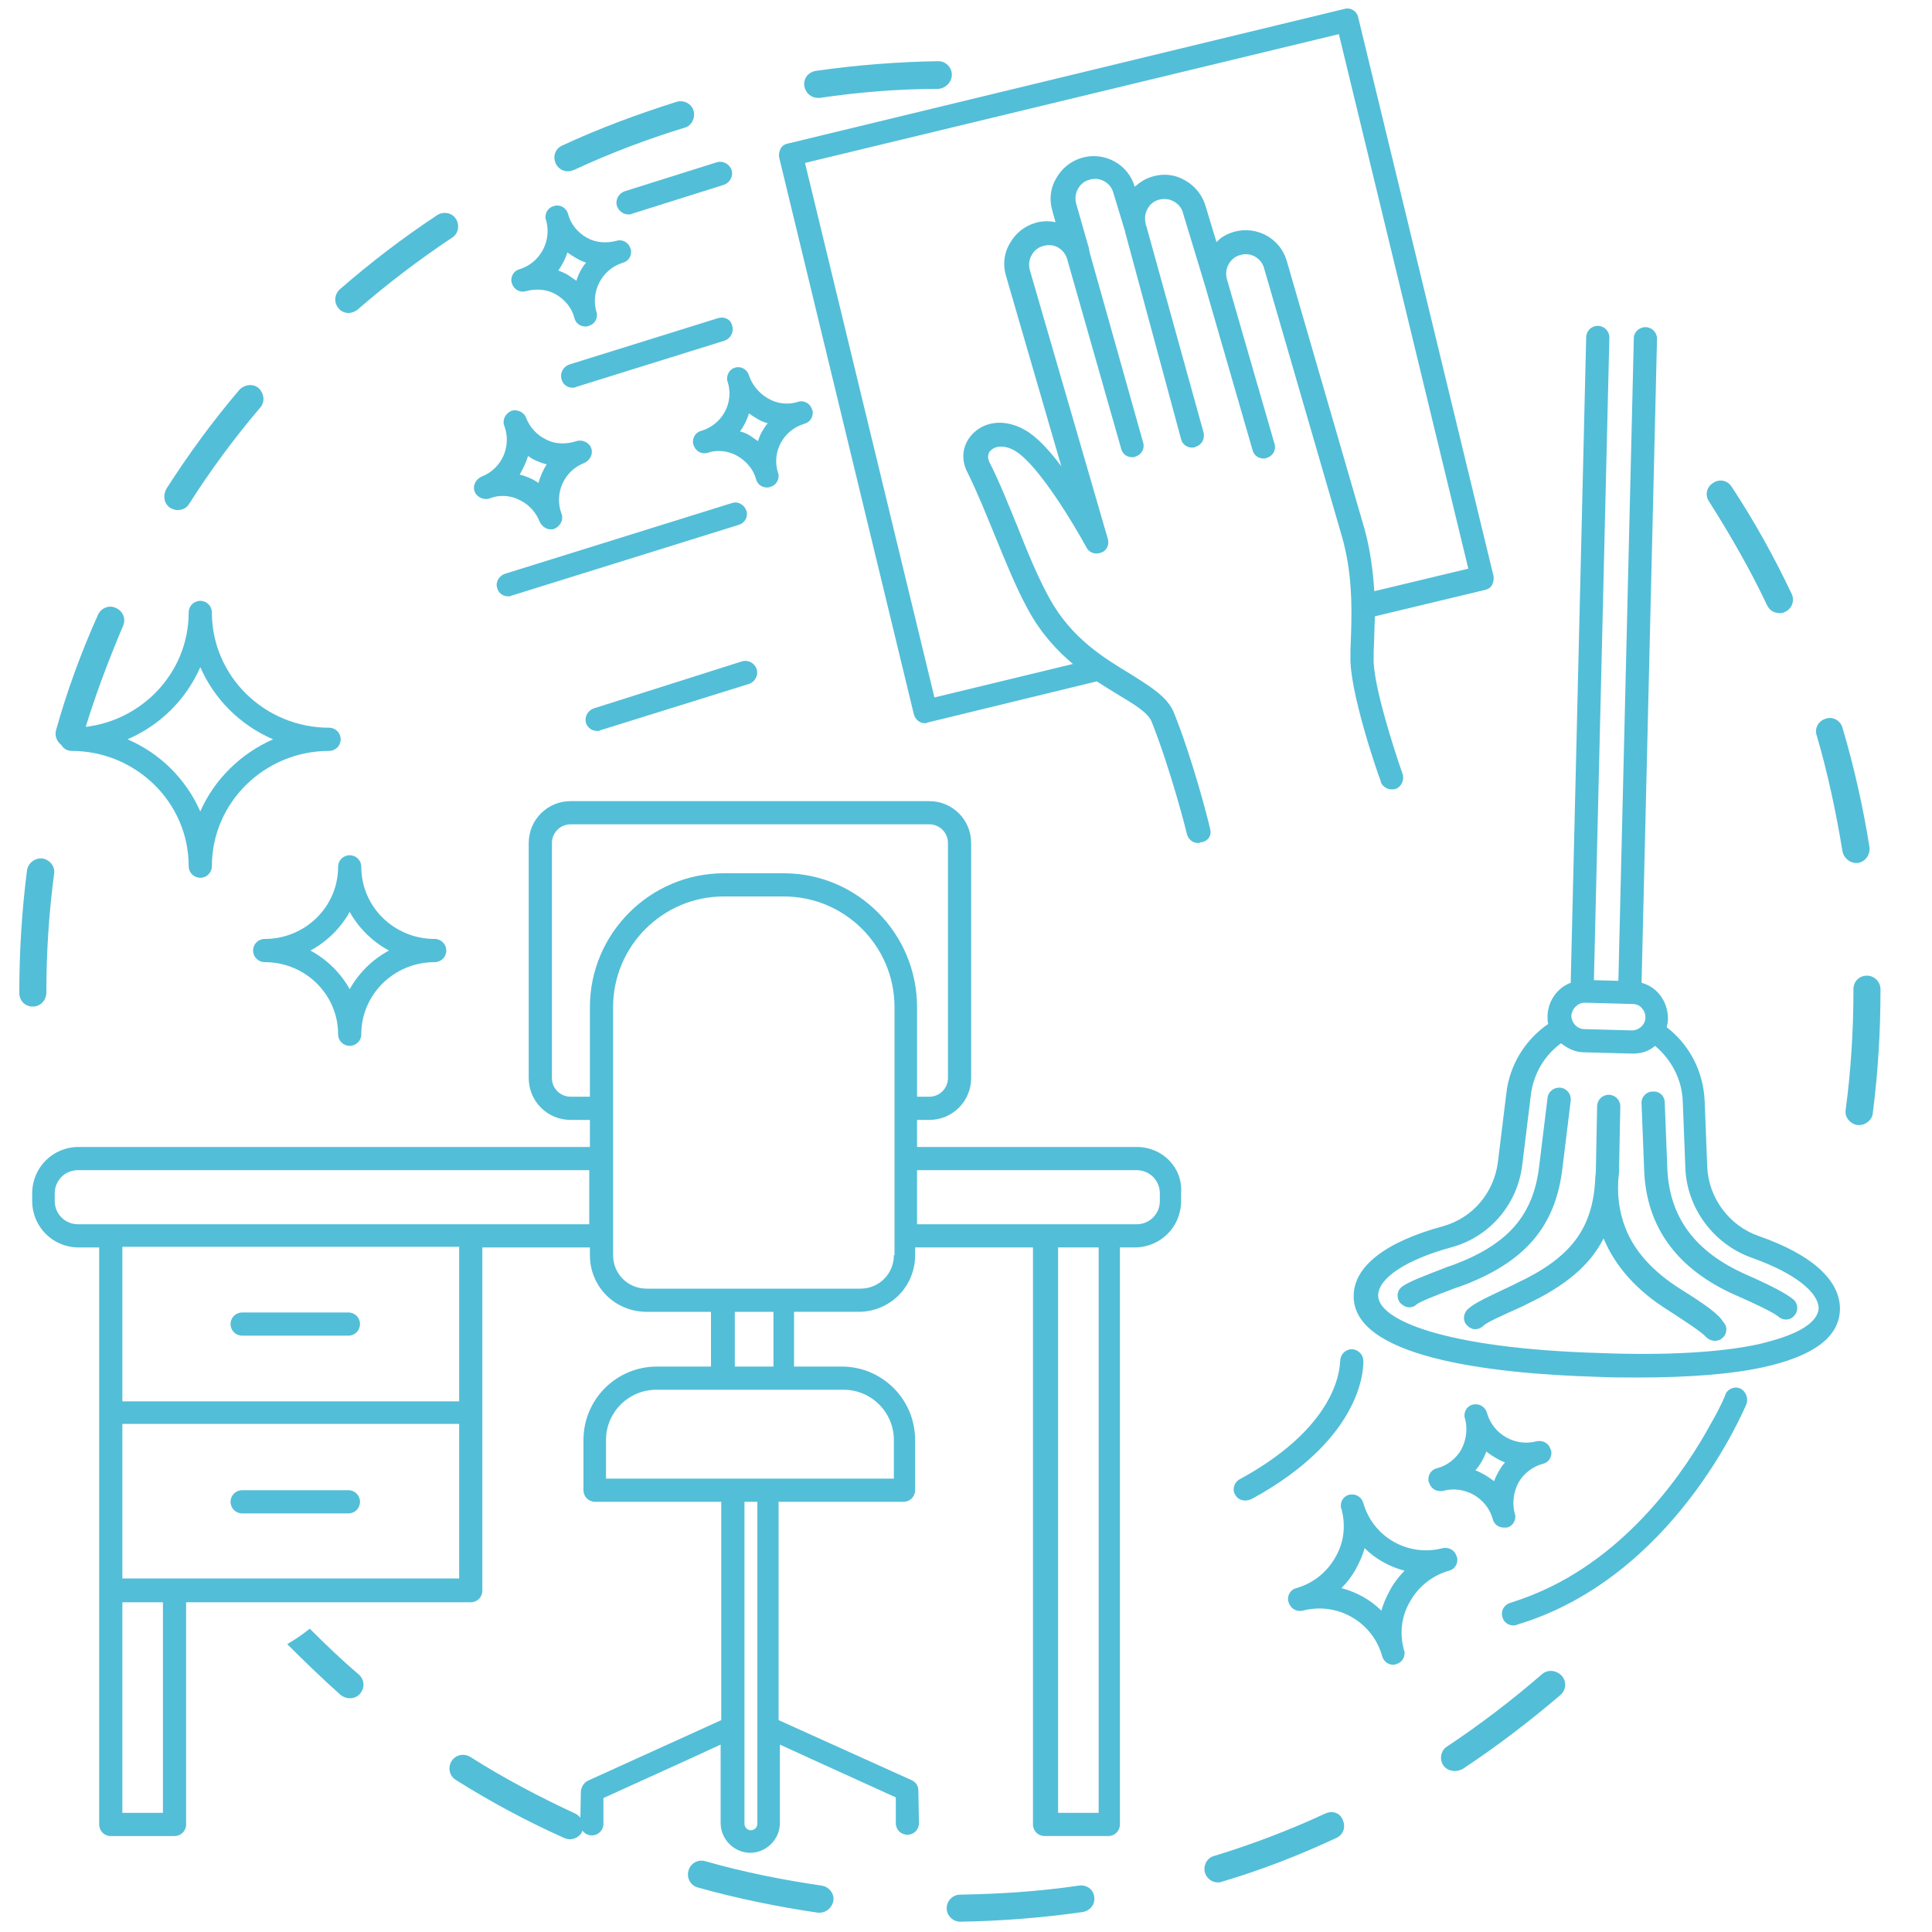 <?xml version="1.0" encoding="utf-8"?>
<svg xmlns="http://www.w3.org/2000/svg" xmlns:xlink="http://www.w3.org/1999/xlink" version="1.1" id="Ebene_1" x="0px" y="0px" viewBox="0 0 300 300" style="enable-background:new 0 0 300 300;" xml:space="preserve" width="75" height="75">
<style type="text/css">
	.st0{fill:#53BED8;}
</style>
<g>
	<path class="st0" d="M7.2,154.1V154c0-6.1,0.4-12.3,1.2-18.3c0.2-1.2-0.7-2.2-1.8-2.4c-1.2-0.1-2.2,0.7-2.4,1.8   C3.4,141.3,3,147.7,3,154v0.2c0,1.2,0.9,2.1,2.1,2.1S7.2,155.3,7.2,154.1z"/>
	<path class="st0" d="M48.1,252.9c-1.1,0.9-2.3,1.7-3.5,2.4c2.7,2.7,5.5,5.4,8.3,7.9c0.4,0.3,0.9,0.5,1.4,0.5c0.6,0,1.2-0.2,1.6-0.7   c0.8-0.9,0.7-2.2-0.2-3C53.1,257.8,50.6,255.4,48.1,252.9z"/>
	<path class="st0" d="M89.3,281.6c-5.6-2.6-11.1-5.5-16.3-8.8c-1-0.6-2.3-0.3-2.9,0.7c-0.6,1-0.3,2.3,0.7,2.9c5.4,3.4,11,6.4,16.8,9   c0.3,0.1,0.6,0.2,0.9,0.2c0.8,0,1.6-0.5,1.9-1.2C90.8,283.4,90.4,282.1,89.3,281.6z"/>
	<path class="st0" d="M26.5,78.9c0.4,0.2,0.7,0.3,1.1,0.3c0.7,0,1.4-0.3,1.8-1c3.3-5.2,7-10.2,11-14.9c0.8-0.9,0.6-2.2-0.2-3   c-0.9-0.8-2.2-0.6-3,0.2c-4.1,4.8-7.9,10-11.3,15.3C25.2,77,25.5,78.3,26.5,78.9z"/>
	<path class="st0" d="M54.1,48.6c0.5,0,1-0.2,1.4-0.5c4.6-4,9.6-7.8,14.7-11.2c1-0.6,1.2-2,0.6-2.9c-0.6-1-2-1.2-2.9-0.6   c-5.3,3.5-10.4,7.4-15.1,11.5c-0.9,0.8-1,2.1-0.2,3C52.9,48.3,53.5,48.6,54.1,48.6z"/>
	<path class="st0" d="M286.1,132.2c0.2,1,1.1,1.8,2.1,1.8c0.1,0,0.2,0,0.3,0c1.2-0.2,1.9-1.3,1.8-2.4c-1-6.3-2.4-12.5-4.2-18.6   c-0.3-1.1-1.5-1.8-2.6-1.4c-1.1,0.3-1.8,1.5-1.4,2.6C283.8,120,285.1,126.1,286.1,132.2z"/>
	<path class="st0" d="M107.7,17.2c-0.3-1.1-1.5-1.7-2.6-1.4c-6,1.9-12,4.1-17.8,6.8c-1.1,0.5-1.5,1.7-1,2.8c0.4,0.8,1.1,1.2,1.9,1.2   c0.3,0,0.6-0.1,0.9-0.2c5.6-2.6,11.4-4.8,17.3-6.6C107.4,19.5,108,18.3,107.7,17.2z"/>
	<path class="st0" d="M10.2,116c0.2,0.1,0.4,0.1,0.6,0.1c0.9,0,1.8-0.6,2-1.5c1.7-5.9,3.9-11.7,6.3-17.4c0.5-1.1,0-2.3-1.1-2.8   c-1.1-0.5-2.3,0-2.8,1.1c-2.6,5.8-4.8,11.8-6.5,17.9C8.4,114.5,9.1,115.7,10.2,116z"/>
	<path class="st0" d="M277.2,95c1.1-0.5,1.5-1.8,1-2.8c-2.7-5.7-5.8-11.3-9.3-16.6c-0.6-1-1.9-1.3-2.9-0.6c-1,0.6-1.3,1.9-0.6,2.9   c3.3,5.2,6.4,10.6,9,16.1c0.4,0.8,1.1,1.2,1.9,1.2C276.6,95.2,276.9,95.2,277.2,95z"/>
	<path class="st0" d="M127.6,292.8c-6.1-0.9-12.2-2.1-18.1-3.8c-1.1-0.3-2.3,0.3-2.6,1.5c-0.3,1.1,0.3,2.3,1.5,2.6   c6.1,1.7,12.4,3,18.6,3.9c0.1,0,0.2,0,0.3,0c1,0,1.9-0.8,2.1-1.8C129.6,294.1,128.8,293,127.6,292.8z"/>
	<path class="st0" d="M289.9,151.5c-1.2,0-2.1,0.9-2.1,2.1v0.3c0,6.2-0.4,12.4-1.2,18.4c-0.2,1.2,0.7,2.2,1.8,2.4c0.1,0,0.2,0,0.3,0   c1,0,2-0.8,2.1-1.8c0.8-6.2,1.2-12.6,1.2-19v-0.3C292,152.5,291.1,151.5,289.9,151.5z"/>
	<path class="st0" d="M239.4,260c-4.6,4-9.6,7.8-14.7,11.2c-1,0.6-1.2,2-0.6,2.9c0.4,0.6,1.1,0.9,1.8,0.9c0.4,0,0.8-0.1,1.2-0.3   c5.3-3.5,10.4-7.4,15.2-11.5c0.9-0.8,1-2.1,0.2-3C241.6,259.3,240.3,259.2,239.4,260z"/>
	<path class="st0" d="M167.5,292.8c-6.1,0.9-12.3,1.3-18.4,1.4c-1.2,0-2.1,1-2.1,2.1c0,1.2,1,2.1,2.1,2.1h0c6.3-0.1,12.7-0.6,19-1.5   c1.2-0.2,2-1.2,1.8-2.4C169.8,293.4,168.7,292.6,167.5,292.8z"/>
	<path class="st0" d="M147.8,11.6c0-1.2-1-2.1-2.1-2.1c-6.3,0.1-12.7,0.6-19,1.5c-1.2,0.2-2,1.2-1.8,2.4c0.2,1.1,1.1,1.8,2.1,1.8   c0.1,0,0.2,0,0.3,0c6.1-0.9,12.3-1.4,18.4-1.4C146.9,13.7,147.8,12.7,147.8,11.6z"/>
	<path class="st0" d="M205.8,281.6c-5.6,2.6-11.4,4.8-17.3,6.6c-1.1,0.3-1.7,1.5-1.4,2.6c0.3,0.9,1.1,1.5,2,1.5c0.2,0,0.4,0,0.6-0.1   c6.1-1.8,12-4.1,17.8-6.8c1.1-0.5,1.5-1.7,1-2.8C208.1,281.5,206.9,281.1,205.8,281.6z"/>
</g>
<path class="st0" d="M81.7,45.2c1.6-0.4,3.2-0.3,4.6,0.5c1.4,0.8,2.5,2.1,2.9,3.7c0.2,0.8,0.9,1.3,1.7,1.3c0.2,0,0.3,0,0.5-0.1  c0.8-0.2,1.3-0.9,1.3-1.7c0-0.2,0-0.3-0.1-0.5c-0.9-3.2,0.9-6.6,4.1-7.6c0.8-0.2,1.3-0.9,1.3-1.7c0-0.2,0-0.3-0.1-0.5  c-0.3-1-1.3-1.5-2.2-1.2c-1.6,0.4-3.2,0.3-4.6-0.5c-1.4-0.8-2.5-2.1-2.9-3.7c-0.3-1-1.3-1.5-2.2-1.2c-0.8,0.2-1.3,0.9-1.3,1.7  c0,0.2,0,0.3,0.1,0.5c0.9,3.2-0.9,6.6-4.1,7.6c-0.8,0.2-1.3,0.9-1.3,1.7c0,0.2,0,0.3,0.1,0.5C79.8,45,80.8,45.5,81.7,45.2z   M88.1,39.2c0.4,0.3,0.9,0.6,1.4,0.9c0.5,0.3,1,0.5,1.5,0.7c-0.7,0.8-1.2,1.8-1.5,2.8c-0.4-0.3-0.9-0.6-1.3-0.9  c-0.5-0.3-1-0.5-1.5-0.7C87.3,41.1,87.8,40.2,88.1,39.2z"/>
<path class="st0" d="M97.6,33.3c0.2,0,0.4,0,0.5-0.1l14.3-4.5c0.9-0.3,1.5-1.3,1.2-2.3c-0.3-0.9-1.3-1.5-2.3-1.2l-14.3,4.5  c-0.9,0.3-1.5,1.3-1.2,2.3C96.1,32.8,96.8,33.3,97.6,33.3z"/>
<path class="st0" d="M216.3,258.5c0.2,0,0.3,0,0.5-0.1c0.8-0.2,1.3-0.9,1.3-1.7c0-0.2,0-0.3-0.1-0.5c-0.7-2.6-0.4-5.3,1-7.6  c1.3-2.3,3.5-4,6-4.7c0.8-0.2,1.3-0.9,1.3-1.7c0-0.2,0-0.3-0.1-0.5c-0.3-1-1.2-1.5-2.2-1.3c-5.3,1.4-10.8-1.7-12.3-7  c-0.3-1-1.2-1.5-2.2-1.3c-0.8,0.2-1.3,0.9-1.3,1.7c0,0.2,0,0.3,0.1,0.5c0.7,2.6,0.4,5.3-1,7.6c-1.3,2.3-3.5,4-6,4.7  c-0.8,0.2-1.3,0.9-1.3,1.7c0,0.2,0,0.3,0.1,0.5c0.3,1,1.2,1.5,2.2,1.3c5.3-1.4,10.8,1.7,12.3,7C214.8,257.9,215.5,258.5,216.3,258.5  z M208.3,246.6c0.8-0.8,1.6-1.8,2.2-2.9c0.6-1.1,1.1-2.2,1.4-3.3c1.7,1.7,3.9,2.9,6.2,3.5c-0.8,0.8-1.6,1.8-2.2,2.9  c-0.6,1.1-1.1,2.2-1.4,3.3C212.8,248.4,210.6,247.2,208.3,246.6z"/>
<path class="st0" d="M273,191.9c-4.5-1.6-7.7-5.9-7.9-10.7l-0.4-10.2c-0.2-4.7-2.4-8.8-5.9-11.5c0.1-0.4,0.2-0.8,0.2-1.3  c0-1.5-0.5-2.9-1.5-4c-0.7-0.8-1.6-1.3-2.6-1.6l2.4-100c0-1-0.8-1.8-1.8-1.8c-1,0-1.8,0.8-1.8,1.7c0,0,0,0,0,0l-2.4,99.8l-3.8-0.1  l2.4-99.8l0,0c0-1-0.8-1.8-1.8-1.8c-1,0-1.8,0.8-1.8,1.8l-2.4,100.2c-2.1,0.8-3.5,2.8-3.6,5.1c0,0.4,0,0.9,0.1,1.3  c-3.5,2.4-6,6.3-6.5,10.8l-1.3,10.6c-0.6,4.8-3.9,8.7-8.5,10c-8.9,2.4-13.8,6.2-13.9,10.7c-0.3,9.5,20.5,12.2,38,12.7  c2,0.1,4,0.1,5.9,0.1c8,0,14.7-0.5,19.7-1.6c7.7-1.7,11.7-4.6,11.9-8.8C285.9,198.9,281.4,194.8,273,191.9z M246.1,155.7  C246.1,155.7,246.1,155.7,246.1,155.7l7.4,0.2c0.5,0,1.1,0.2,1.4,0.6c0.4,0.4,0.6,0.9,0.6,1.5c0,1.1-1,2-2.1,2l-7.4-0.2  c-1.1,0-2-1-2-2.1C244.1,156.6,245,155.7,246.1,155.7z M273.2,208.7c-5.9,1.3-14.5,1.8-24.7,1.4c-24-0.7-34.6-5.1-34.5-9  c0.1-2.7,4.4-5.5,11.3-7.4c6-1.6,10.4-6.7,11.1-13l1.3-10.6c0.4-3.4,2.2-6.3,4.7-8.1c1,0.8,2.2,1.4,3.6,1.4l7.4,0.2c0,0,0,0,0,0  c0.1,0,0.1,0,0.2,0c1.3,0,2.5-0.4,3.4-1.2c2.5,2.1,4.2,5.2,4.3,8.7l0.4,10.2c0.2,6.3,4.4,11.9,10.3,14c6.5,2.3,10.4,5.3,10.4,7.9  C282.1,206.3,276.5,207.9,273.2,208.7z"/>
<path class="st0" d="M78.3,66.1c1.2,3.2-0.4,6.7-3.5,7.9c-0.7,0.3-1.2,1-1.2,1.7c0,0.2,0,0.4,0.1,0.6c0.3,0.9,1.4,1.4,2.3,1.1  c1.5-0.6,3.2-0.5,4.6,0.2c1.5,0.7,2.6,1.9,3.2,3.4c0.3,0.7,1,1.2,1.7,1.2c0.2,0,0.4,0,0.6-0.1c0.7-0.3,1.2-1,1.2-1.7  c0-0.2,0-0.4-0.1-0.6c-1.2-3.2,0.4-6.7,3.5-7.9c0.7-0.3,1.2-1,1.2-1.7c0-0.2,0-0.4-0.1-0.6c-0.3-0.9-1.4-1.4-2.3-1.1  C88,69,86.3,69,84.9,68.3c-1.5-0.7-2.6-1.9-3.2-3.4c-0.3-0.9-1.4-1.4-2.3-1.1c-0.7,0.3-1.2,1-1.2,1.7C78.2,65.7,78.2,65.9,78.3,66.1  z M82,70.8c0.4,0.3,0.9,0.6,1.4,0.8c0.5,0.2,1,0.4,1.5,0.5c-0.6,0.9-1,1.9-1.3,2.9c-0.4-0.3-0.9-0.6-1.4-0.8c-0.5-0.2-1-0.4-1.5-0.5  C81.2,72.8,81.7,71.8,82,70.8z"/>
<path class="st0" d="M111.5,49.4l-23.1,7.2c-0.9,0.3-1.5,1.3-1.2,2.3c0.2,0.8,0.9,1.3,1.7,1.3c0.2,0,0.4,0,0.5-0.1l23.1-7.2  c0.9-0.3,1.5-1.3,1.2-2.3C113.5,49.6,112.5,49.1,111.5,49.4z"/>
<path class="st0" d="M192.5,229.7c-0.9,0.5-1.2,1.6-0.7,2.4c0.3,0.6,0.9,0.9,1.6,0.9c0.3,0,0.6-0.1,0.9-0.2  c18-9.8,17.4-21.1,17.4-21.6c-0.1-1-0.9-1.7-1.9-1.7c-1,0.1-1.7,0.9-1.7,1.9C208,211.6,208.5,221,192.5,229.7z"/>
<path class="st0" d="M112.9,58.8c0,0.2,0,0.3,0.1,0.5c1,3.2-0.8,6.6-4.1,7.6c-0.8,0.2-1.3,0.9-1.3,1.7c0,0.2,0,0.3,0.1,0.5  c0.3,1,1.3,1.5,2.2,1.2c1.5-0.5,3.2-0.3,4.6,0.5c1.4,0.8,2.5,2.1,2.9,3.6c0.2,0.8,0.9,1.3,1.7,1.3c0.2,0,0.3,0,0.5-0.1  c0.8-0.2,1.3-0.9,1.3-1.7c0-0.2,0-0.3-0.1-0.5c-1-3.2,0.8-6.6,4.1-7.6c0.8-0.2,1.3-0.9,1.3-1.7c0-0.2,0-0.3-0.1-0.5  c-0.3-1-1.3-1.5-2.2-1.2c-1.5,0.5-3.2,0.3-4.6-0.5c-1.4-0.8-2.5-2.1-3-3.6c-0.3-1-1.3-1.5-2.2-1.2C113.4,57.3,112.9,58,112.9,58.8z   M116.3,64.2c0.4,0.3,0.9,0.6,1.4,0.9c0.5,0.3,1,0.5,1.5,0.6c-0.7,0.9-1.2,1.8-1.5,2.8c-0.4-0.3-0.9-0.6-1.3-0.9  c-0.5-0.3-1-0.5-1.5-0.6C115.5,66.2,116,65.2,116.3,64.2z"/>
<path class="st0" d="M11.1,116.6c10,0,18.2,8,18.2,17.9c0,1,0.8,1.8,1.8,1.8c1,0,1.8-0.8,1.8-1.8c0-9.9,8.2-17.9,18.2-17.9  c1,0,1.8-0.8,1.8-1.8c0-1-0.8-1.8-1.8-1.8c-10,0-18.2-8-18.2-17.9c0-1-0.8-1.8-1.8-1.8c-1,0-1.8,0.8-1.8,1.8  c0,9.9-8.2,17.9-18.2,17.9c-1,0-1.8,0.8-1.8,1.8C9.3,115.8,10.1,116.6,11.1,116.6z M31.1,103.6c2.2,5,6.2,9,11.3,11.2  c-5,2.2-9.1,6.2-11.3,11.2c-2.2-5-6.2-9-11.3-11.2C24.9,112.6,28.9,108.6,31.1,103.6z"/>
<path class="st0" d="M92.7,113.5c0.2,0,0.4,0,0.5-0.1l23.1-7.2c0.9-0.3,1.5-1.3,1.2-2.3c-0.3-0.9-1.3-1.5-2.3-1.2L92.2,110  c-0.9,0.3-1.5,1.3-1.2,2.3C91.3,113.1,92,113.5,92.7,113.5z"/>
<path class="st0" d="M115.9,79.3c-0.3-0.9-1.3-1.5-2.2-1.2l-35.3,11c-0.9,0.3-1.5,1.3-1.2,2.2c0.2,0.8,0.9,1.3,1.7,1.3  c0.2,0,0.4,0,0.5-0.1l35.3-11C115.7,81.2,116.2,80.2,115.9,79.3z"/>
<path class="st0" d="M176.5,178.1h-34.1v-4.2h1.9c3.6,0,6.5-2.9,6.5-6.5v-36.5c0-3.6-2.9-6.5-6.5-6.5H88.6c-3.6,0-6.5,2.9-6.5,6.5  v36.5c0,3.6,2.9,6.5,6.5,6.5h3v4.2H12.2c-4,0-7.2,3.2-7.2,7.2v1.2c0,4,3.2,7.2,7.2,7.2h3.2v89.6c0,1,0.8,1.8,1.8,1.8h9.9  c1,0,1.8-0.8,1.8-1.8v-34.5h44.2c1,0,1.8-0.8,1.8-1.8v-53.3h16.7v1.2c0,4.9,3.9,8.8,8.8,8.8h10v8.5H102c-6.3,0-11.4,5.1-11.4,11.4  v7.8c0,1,0.8,1.8,1.8,1.8H112v33.9l-20.7,9.4c-0.6,0.3-1,0.9-1.1,1.6l-0.1,5.1c0,1,0.8,1.8,1.8,1.8h0c1,0,1.8-0.8,1.8-1.8l0-1.2  l0-2.8l13.2-6l5-2.3v12.2c0,2.5,2.1,4.6,4.6,4.6c2.5,0,4.6-2.1,4.6-4.6v-12.2l4.8,2.2l13.2,6l0,2.8l0,1.2c0,1,0.8,1.8,1.8,1.8h0  c1,0,1.8-0.8,1.8-1.8l-0.1-5.1c0-0.7-0.4-1.3-1.1-1.6l-20.6-9.3v-33.9h19.4c1,0,1.8-0.8,1.8-1.8v-7.8c0-6.3-5.1-11.4-11.4-11.4h-7.4  v-8.5h10c4.9,0,8.8-3.9,8.8-8.8v-1.2h18.3v89.6c0,1,0.8,1.8,1.8,1.8h9.9c1,0,1.8-0.8,1.8-1.8v-89.6h2.3c4,0,7.2-3.2,7.2-7.2v-1.2  C183.7,181.3,180.5,178.1,176.5,178.1z M25.4,281.5H19v-32.7h6.3V281.5z M71.3,245.1H19v-24h52.3V245.1z M19,217.6v-24h52.3v24H19z   M91.7,190.1H73.2c0,0,0,0-0.1,0H17.2c0,0,0,0-0.1,0h-5c-2,0-3.6-1.6-3.6-3.6v-1.2c0-2,1.6-3.6,3.6-3.6h79.4V190.1z M117.6,283.2  c0,0.6-0.5,1-1,1c-0.6,0-1-0.5-1-1v-50h2V283.2z M131,215.8c4.3,0,7.8,3.5,7.8,7.8v6H94.1v-6c0-4.3,3.5-7.8,7.8-7.8H131z   M120.1,212.2h-6l0-8.5h6L120.1,212.2z M138.8,194.9c0,2.9-2.3,5.2-5.2,5.2h-33.2c-2.9,0-5.2-2.3-5.2-5.2v-38.5  c0-9.5,7.7-17.2,17.2-17.2h9.3c9.5,0,17.2,7.7,17.2,17.2V194.9z M121.7,135.6h-9.3c-11.4,0-20.8,9.3-20.8,20.8v13.9h-3  c-1.6,0-2.9-1.3-2.9-2.9v-36.5c0-1.6,1.3-2.9,2.9-2.9h55.7c1.6,0,2.9,1.3,2.9,2.9v36.5c0,1.6-1.3,2.9-2.9,2.9h-1.9v-13.9  C142.4,144.9,133.1,135.6,121.7,135.6z M170.6,281.5h-6.3v-87.8h6.3V281.5z M180.1,186.5c0,2-1.6,3.6-3.6,3.6h-34.1v-8.4h34.1  c2,0,3.6,1.6,3.6,3.6V186.5z"/>
<path class="st0" d="M234,237.2c0.8-0.2,1.3-0.9,1.3-1.7c0-0.2,0-0.3-0.1-0.5c-0.4-1.6-0.2-3.3,0.6-4.8c0.8-1.4,2.2-2.5,3.8-2.9  c0.8-0.2,1.3-0.9,1.3-1.7c0-0.2,0-0.3-0.1-0.5c-0.3-1-1.2-1.5-2.2-1.3c-3.3,0.9-6.8-1.1-7.7-4.4c-0.3-1-1.2-1.5-2.2-1.3  c-0.8,0.2-1.3,0.9-1.3,1.7c0,0.2,0,0.3,0.1,0.5c0.4,1.6,0.2,3.3-0.6,4.8c-0.8,1.4-2.2,2.5-3.8,2.9c-0.8,0.2-1.3,0.9-1.3,1.7  c0,0.2,0,0.3,0.1,0.5c0.3,1,1.2,1.5,2.2,1.3c3.3-0.9,6.8,1.1,7.7,4.4c0.2,0.8,0.9,1.3,1.7,1.3C233.7,237.2,233.9,237.2,234,237.2z   M232,230c-0.9-0.7-1.9-1.3-2.9-1.7c0.4-0.4,0.7-0.9,1-1.4c0.3-0.5,0.5-1,0.7-1.5c0.9,0.7,1.9,1.3,2.9,1.7c-0.4,0.4-0.7,0.9-1,1.4  C232.5,228.9,232.2,229.4,232,230z"/>
<path class="st0" d="M270.2,215.6c-0.9-0.4-2,0.1-2.3,1c0,0.1-0.7,1.8-2.2,4.4c-3.8,7-12.8,20.6-27.6,26.6c-1.2,0.5-2.4,0.9-3.6,1.3  c-1,0.3-1.5,1.3-1.2,2.2c0.2,0.8,0.9,1.3,1.7,1.3c0.2,0,0.3,0,0.5-0.1c24.4-7.3,35.2-33.2,35.7-34.3  C271.5,217.1,271.1,216,270.2,215.6z"/>
<path class="st0" d="M187.9,128.7c-0.2-1-2.6-10.5-5.6-18c-1-2.5-3.7-4.1-6.7-6c-4.1-2.5-9.2-5.5-12.7-11.9c-1.8-3.3-3.4-7.2-4.9-11  c-1.4-3.4-2.8-7-4.4-10.1c-0.3-0.7-0.2-1.4,0.3-1.8c0.6-0.6,2-0.9,3.7,0.1c3.6,2.1,9.2,11.5,11.1,15c0.4,0.8,1.4,1.2,2.3,0.8  c0.9-0.3,1.3-1.3,1-2.2l-12.1-41.7c-0.2-0.8-0.1-1.6,0.3-2.3c0.4-0.7,1-1.2,1.8-1.4c1.6-0.5,3.2,0.4,3.7,2l8.4,29.5  c0.2,0.8,0.9,1.3,1.7,1.3c0.2,0,0.3,0,0.5-0.1c1-0.3,1.5-1.3,1.2-2.2l-8.3-29.5l-0.1-0.5l0-0.1c0,0,0,0,0,0l-2-7  c-0.2-0.8-0.1-1.6,0.3-2.3c0.4-0.7,1-1.2,1.8-1.4c1.6-0.5,3.3,0.5,3.7,2.1l1.7,5.6c0,0.1,0,0.1,0.1,0.2c0,0.1,0,0.1,0,0.2l8.7,32.2  c0.2,0.8,0.9,1.3,1.7,1.3c0.2,0,0.3,0,0.5-0.1c1-0.3,1.5-1.2,1.3-2.2L178,35.1c0-0.1-0.1-0.2-0.1-0.2c0-0.1,0-0.1,0-0.2  c-0.2-0.8-0.1-1.6,0.3-2.3c0.4-0.7,1-1.2,1.8-1.4c0.8-0.2,1.6-0.1,2.3,0.3c0.7,0.4,1.2,1,1.4,1.8l3.4,11.2l7.4,25.6  c0.2,0.8,0.9,1.3,1.7,1.3c0.2,0,0.3,0,0.5-0.1c1-0.3,1.5-1.3,1.2-2.2l-7.4-25.6c-0.2-0.8-0.1-1.6,0.3-2.3c0.4-0.7,1-1.2,1.8-1.4  c1.6-0.5,3.3,0.5,3.7,2.1l12.1,41.7c1.8,6.3,1.5,12.5,1.3,17.5l0,1c-0.2,5.2,4,17.6,4.7,19.4c0,0,0,0.1,0,0.1  c0.3,0.9,1.4,1.4,2.3,1.1c0.9-0.3,1.4-1.4,1.1-2.3c-1.3-3.7-4.7-14.2-4.5-18.1l0-1c0.1-1.6,0.1-3.5,0.2-5.4l17.1-4.1  c0.5-0.1,0.9-0.4,1.1-0.8c0.2-0.4,0.3-0.9,0.2-1.4L210.9,2.7c-0.2-1-1.2-1.6-2.2-1.3l-86.4,20.9c-0.5,0.1-0.9,0.4-1.1,0.8  c-0.2,0.4-0.3,0.9-0.2,1.4l20.9,86.4c0.2,0.8,0.9,1.4,1.7,1.4c0.1,0,0.3,0,0.4-0.1l26.3-6.4c1.1,0.7,2.2,1.4,3.2,2  c2.5,1.5,4.7,2.8,5.3,4.2c3,7.5,5.5,17.4,5.5,17.5c0.2,0.8,0.9,1.4,1.7,1.4c0.1,0,0.3,0,0.4-0.1  C187.6,130.7,188.2,129.7,187.9,128.7C187.9,128.7,187.9,128.7,187.9,128.7z M145.1,108.3l-20.1-83l82.9-20l20.1,83l-14.6,3.5  c-0.2-3.1-0.6-6.3-1.5-9.6l-12.1-41.7c-1-3.5-4.7-5.5-8.2-4.5c-1,0.3-2,0.8-2.7,1.6l-1.7-5.6c-0.5-1.7-1.6-3.1-3.2-4  c-1.5-0.9-3.3-1.1-5-0.6c-1.1,0.3-2,0.9-2.8,1.6l0,0c-1-3.5-4.7-5.5-8.2-4.5c-1.7,0.5-3.1,1.6-4,3.2c-0.9,1.5-1.1,3.3-0.6,5l0.5,1.8  c-1-0.2-2.1-0.2-3.1,0.1c-1.7,0.5-3.1,1.6-4,3.2c-0.9,1.5-1.1,3.3-0.6,5l8.6,29.6c-1.8-2.4-3.8-4.6-5.6-5.6c-2.9-1.7-6-1.5-8,0.4  c-1.7,1.6-2.1,4-1,6.1c1.5,3,2.9,6.5,4.3,9.9c1.6,3.9,3.2,7.9,5.1,11.4c2,3.7,4.5,6.4,7,8.5L145.1,108.3z"/>
<path class="st0" d="M242.6,181.5l1.3-10.6c0.1-1-0.6-1.9-1.6-2c-1-0.1-1.9,0.6-2,1.6l-1.3,10.6c-0.9,7.6-4.8,12.1-13.3,15.3  l-0.9,0.3c-4.1,1.6-6,2.3-7.1,3.1c-0.8,0.6-0.9,1.7-0.3,2.5c0.4,0.4,0.9,0.7,1.4,0.7c0.4,0,0.8-0.1,1.1-0.4c0.6-0.5,2.9-1.4,6.1-2.6  l0.9-0.3C236.8,196,241.5,190.5,242.6,181.5z"/>
<path class="st0" d="M271.1,197.9c-7.9-3.5-11.9-8.9-12.2-16.5l-0.4-10.2c0-1-0.8-1.8-1.9-1.7c-1,0-1.8,0.9-1.7,1.9l0.4,10.2  c0.3,9,5.2,15.6,14.4,19.6c2.5,1.1,5.5,2.5,6.4,3.2c0.3,0.3,0.8,0.5,1.2,0.5c0.5,0,1-0.2,1.3-0.6c0.7-0.7,0.6-1.9-0.1-2.5  C277.4,200.9,275.4,199.8,271.1,197.9z"/>
<path class="st0" d="M54.1,203.8H37.6c-1,0-1.8,0.8-1.8,1.8c0,1,0.8,1.8,1.8,1.8h16.5c1,0,1.8-0.8,1.8-1.8  C55.9,204.6,55.1,203.8,54.1,203.8z"/>
<path class="st0" d="M41.1,149.4c6.3,0,11.4,5,11.4,11.2c0,1,0.8,1.8,1.8,1.8c1,0,1.8-0.8,1.8-1.8c0-6.2,5.1-11.2,11.4-11.2  c1,0,1.8-0.8,1.8-1.8c0-1-0.8-1.8-1.8-1.8c-6.3,0-11.4-5-11.4-11.2c0-1-0.8-1.8-1.8-1.8c-1,0-1.8,0.8-1.8,1.8  c0,6.2-5.1,11.2-11.4,11.2c-1,0-1.8,0.8-1.8,1.8C39.3,148.6,40.1,149.4,41.1,149.4z M54.3,141.6c1.4,2.5,3.5,4.6,6.1,6  c-2.6,1.4-4.7,3.5-6.1,6c-1.4-2.5-3.5-4.6-6.1-6C50.8,146.2,52.9,144.1,54.3,141.6z"/>
<path class="st0" d="M261,200.2c-4.3-2.7-7.2-5.9-8.6-9.5c-1-2.6-1.4-5.4-1-8.6c0-0.1,0-0.1,0-0.2l0.2-10.1c0-1-0.8-1.8-1.8-1.8h0  c-1,0-1.8,0.8-1.8,1.8l-0.2,10.1c0,0.4-0.1,0.8-0.1,1.2c0,0,0,0,0,0.1c-0.4,7.6-3.8,12.1-12.1,16l-0.8,0.4c-4,1.9-5.8,2.7-6.9,3.7  c-0.7,0.7-0.8,1.8-0.1,2.5c0.4,0.4,0.8,0.6,1.3,0.6c0.4,0,0.9-0.2,1.2-0.5c0.6-0.6,2.9-1.6,6-3l0.8-0.4c5.9-2.8,9.8-6,11.9-10.2  c1.8,4.3,5.1,8.1,10.1,11.2c2.3,1.5,5.1,3.3,5.8,4.1c0.4,0.4,0.9,0.6,1.4,0.6c0.4,0,0.8-0.1,1.1-0.4c0.8-0.6,0.9-1.8,0.2-2.5  C266.9,204.1,265,202.7,261,200.2z"/>
<path class="st0" d="M37.6,235h16.5c1,0,1.8-0.8,1.8-1.8c0-1-0.8-1.8-1.8-1.8H37.6c-1,0-1.8,0.8-1.8,1.8  C35.8,234.2,36.6,235,37.6,235z"/>
<path class="st0" d="M169.1,39.2C169.1,39.2,169.1,39.2,169.1,39.2l-0.1-0.5L169.1,39.2C169.1,39.2,169.1,39.2,169.1,39.2z"/>
</svg>
